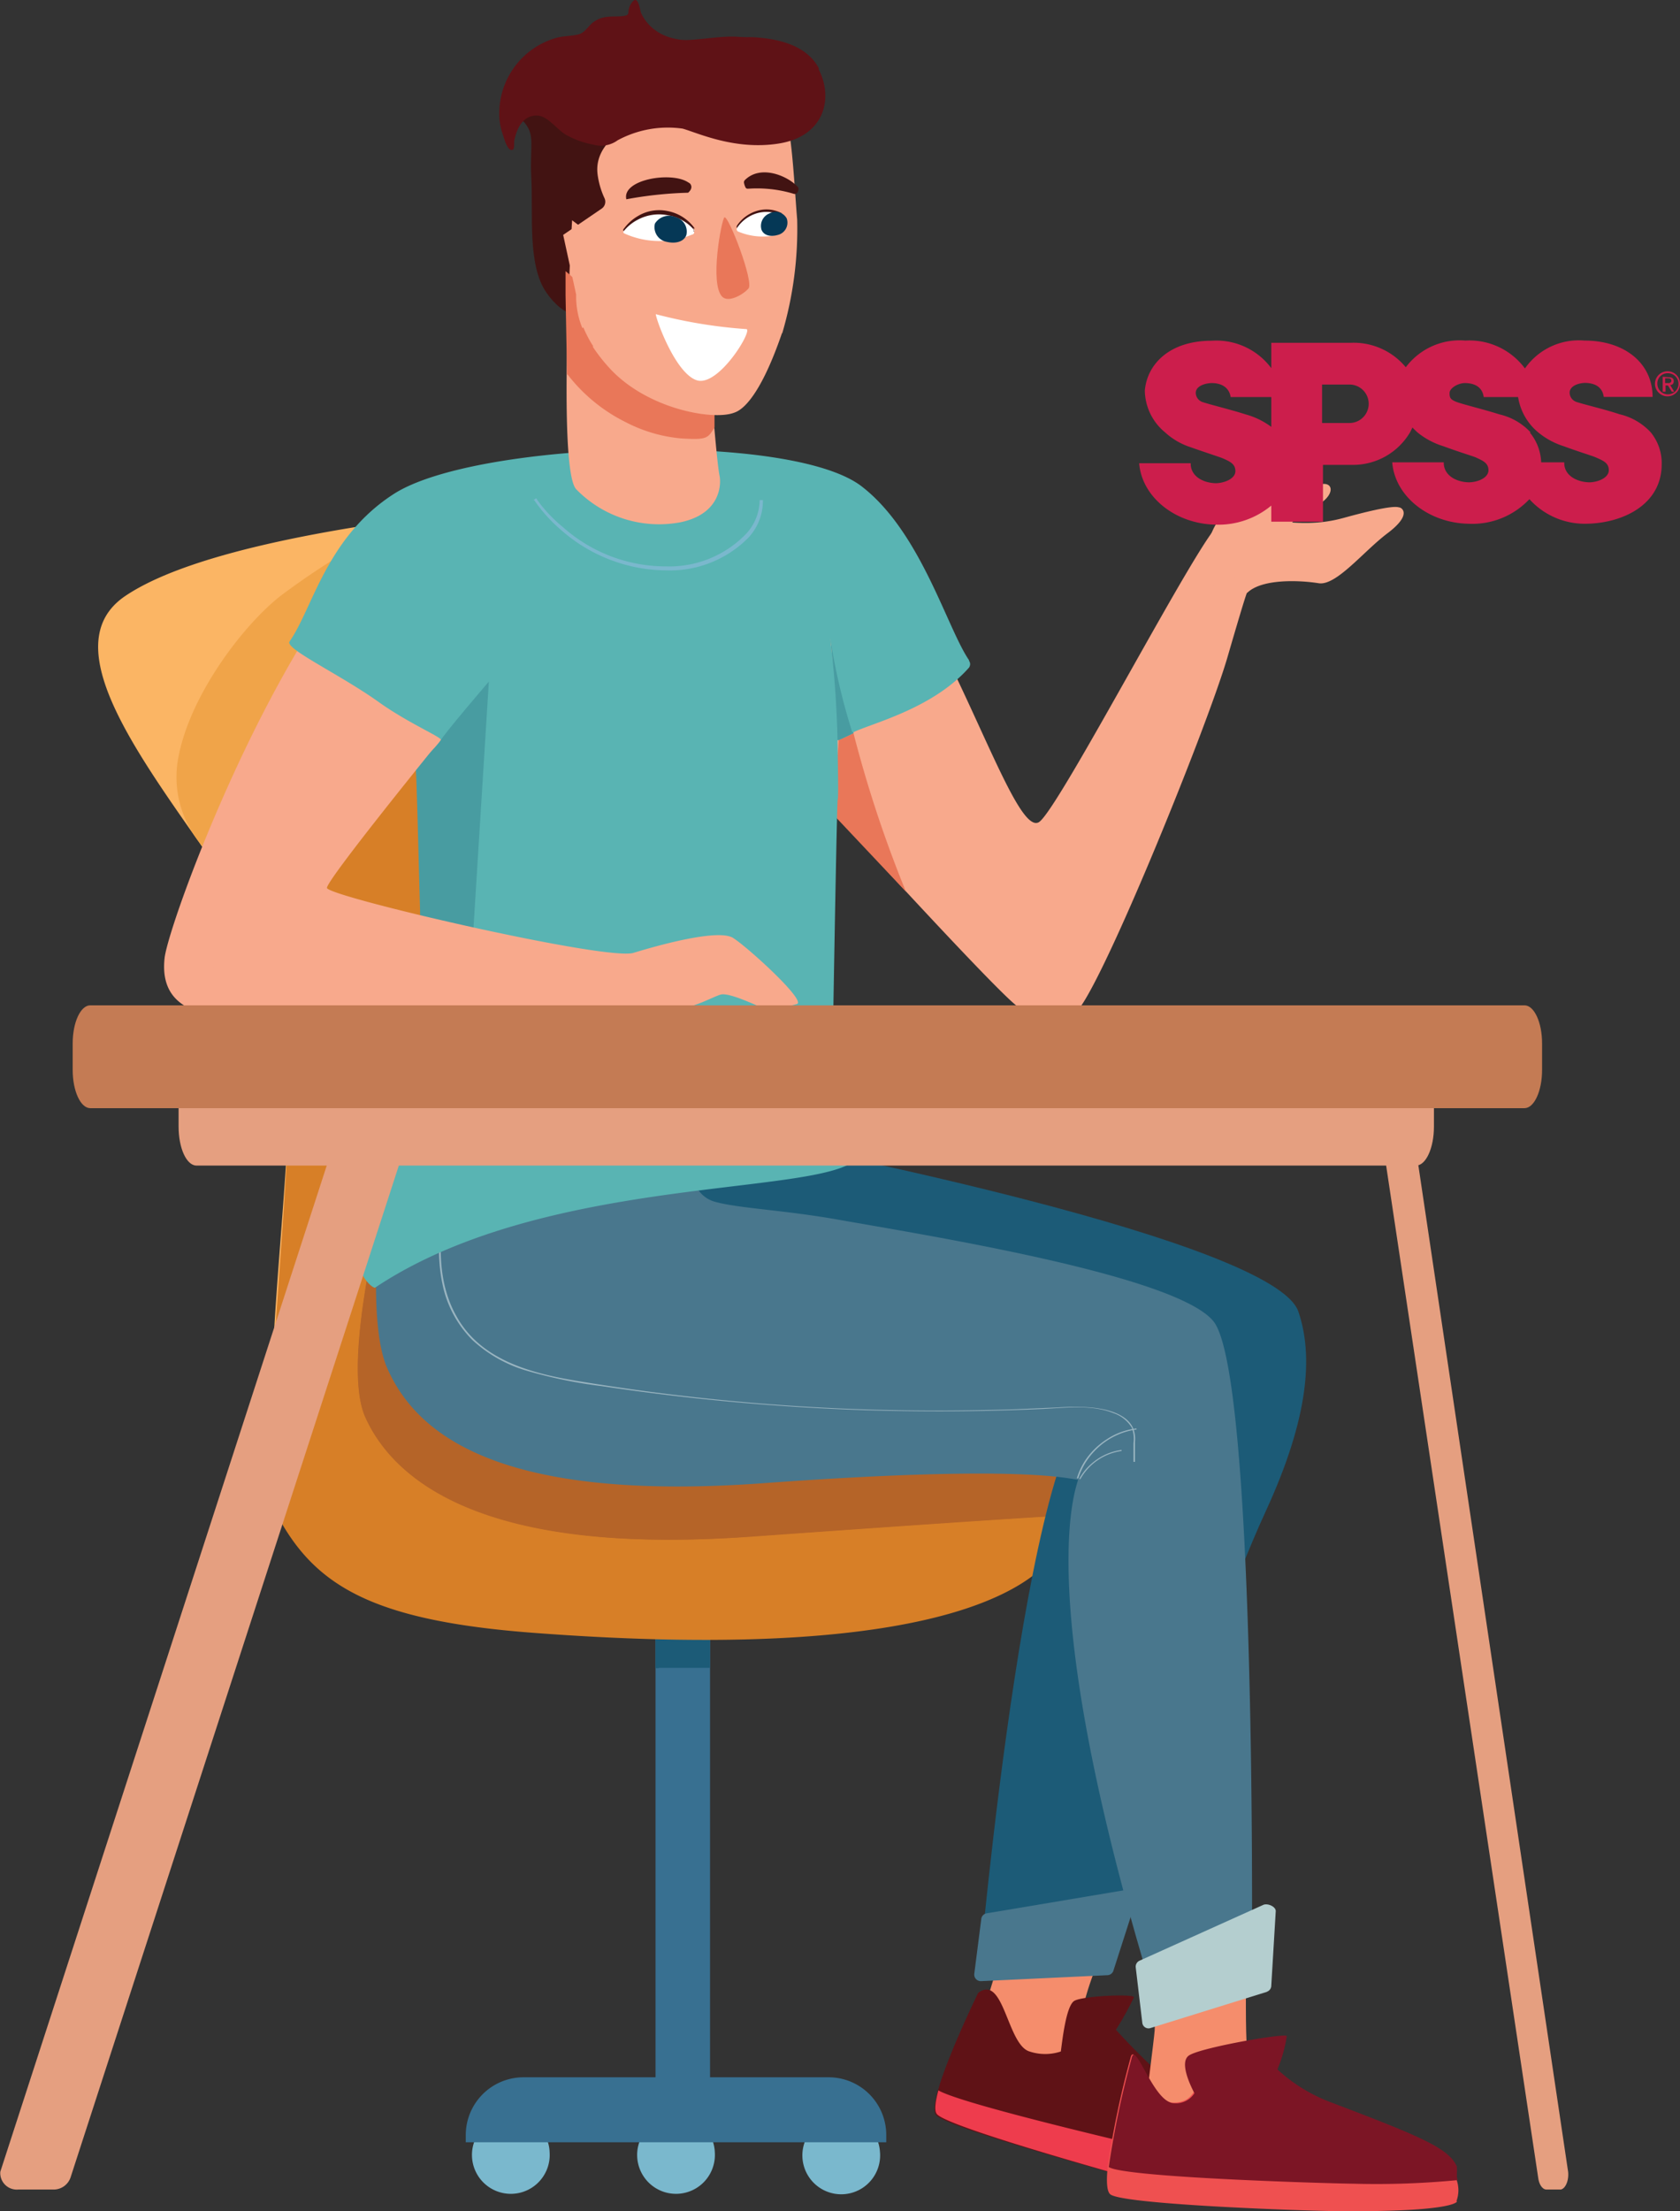 <svg id="Layer_1" data-name="Layer 1" xmlns="http://www.w3.org/2000/svg" viewBox="0 0 112.79 148.35"><rect x="0" y="0" width="112.79" height="148.35" fill="#333333" stroke="none"/><defs><style>.cls-1{fill:#f58d6c;}.cls-2{fill:#5f1216;}.cls-3{fill:#ee3c4d;}.cls-4{fill:#d35a5c;}.cls-5{fill:#387091;}.cls-6{fill:#1c5b77;}.cls-7{fill:#fbb564;}.cls-8{fill:#d77f27;}.cls-9{fill:#7ab8cd;}.cls-10{fill:#b56428;}.cls-11{fill:#f1d2b1;}.cls-12{fill:#f0a449;}.cls-13{fill:#f8a98c;}.cls-14{fill:#421312;}.cls-15{fill:#49778d;}.cls-16{fill:#9ab5c1;}.cls-17{fill:#e97759;}.cls-18{fill:#489ca1;}.cls-19{fill:#59b4b3;}.cls-20{fill:#fff;}.cls-21{fill:#053856;}.cls-22{fill:#125066;}.cls-23{fill:#ef5050;}.cls-24{fill:#7c1525;}.cls-25{fill:#b4cecf;}.cls-26{fill:#e59f80;}.cls-27{fill:#c47b54;}.cls-28{fill:#cc1e4c;fill-rule:evenodd;}</style></defs><title>SPSS_Assignment_Help_Designed_For_Academic_Brilliance</title><path class="cls-1" d="M86.56,132.5a19.79,19.79,0,0,0-1,3.83c-.16,1.49-.32,3.41-.32,3.41l-6.84-2s2.27-7.79,2.53-8.08c1.52-1.69.21,1.14.51.21s3-1.82,3-1.82l2.19,4.46" transform="translate(-13.18 0)"/><path class="cls-2" d="M91.49,139.55a46.78,46.78,0,0,1-3.39-3.37A21.15,21.15,0,0,0,89.31,134c0-.24-3.43-.09-4,.24s-.82,2.78-.91,3.4a3.35,3.35,0,0,1-2.1,0c-1.51-.45-1.72-5.24-3.45-3.93,0,0-3.58,7.32-2.82,8.2S88.71,146,90.3,146.49c6.69,2,7.73,0,7.73,0,1.66-2.2-2-2.23-6.54-6.91" transform="translate(-13.18 0)"/><path class="cls-3" d="M98.4,145.55a1.39,1.39,0,0,1-.37.91s-1,2-7.73,0c-1.59-.46-13.46-3.73-14.22-4.62-.18-.21-.11-.81.1-1.59,1.73,1,14.81,4,16.63,4.43a25.59,25.59,0,0,0,5.59.84" transform="translate(-13.18 0)"/><path class="cls-4" d="M104.75,69.65l-.62-.28c0-.39,0-.78-.08-1.16h.44c.15.87.26,1.45.26,1.45" transform="translate(-13.18 0)"/><path class="cls-5" d="M60.85,139.49H57.19V101.64h3.66v37.85" transform="translate(-13.18 0)"/><path class="cls-6" d="M57.41,111.9h3.44V101.64H57.19v10.28l.22,0" transform="translate(-13.18 0)"/><path class="cls-7" d="M59.38,33.35c0,.06,0,.13,0,.19a2.38,2.38,0,0,0,.37-.24l-.42.05" transform="translate(-13.18 0)"/><path class="cls-7" d="M68.46,71.87c.05-2.85-6.81-29.7-9-38.33-.92.45-2.9.71-6.77.46l-.21,0a19.55,19.55,0,0,0-4.05,1,5.32,5.32,0,0,1-4.17-.54l-.12-.07C37,35.21,26.18,36.87,21.57,40c-7.14,4.87,9.15,19.06,10.7,26.76s-2.53,29,0,32.89,6.5,5.93,16.62,6.66C78,108.42,84.06,102.8,84.79,100c1.5-5.83-16.71-7.92-16.33-28.11" transform="translate(-13.18 0)"/><path class="cls-8" d="M68.46,72.66c.05-2.88-6.12-28.83-8.65-39.36l-.93.11c-2.14.25-4.29.37-6.43.62a19.55,19.55,0,0,0-4.05,1,4.32,4.32,0,0,1-2.64.05,8.59,8.59,0,0,1-2.36,4.2l-2.85,2.41v.14A15,15,0,0,1,39.24,47a41,41,0,0,1-4.59,7.75c-1.59,2.23-3.3,4.37-5,6.55a20.41,20.41,0,0,1,2.58,6c1.55,8.22-2.53,30.94,0,35.13s6.5,6.33,16.62,7.11c29.14,2.23,35.17-3.78,35.9-6.79,1.5-6.22-16.71-8.46-16.33-30" transform="translate(-13.18 0)"/><path class="cls-9" d="M50.08,144.4a2.61,2.61,0,1,1-2.6-2.43,2.51,2.51,0,0,1,2.6,2.43" transform="translate(-13.18 0)"/><path class="cls-9" d="M61.17,144.4a2.61,2.61,0,1,1-2.6-2.43,2.52,2.52,0,0,1,2.6,2.43" transform="translate(-13.18 0)"/><path class="cls-9" d="M72.26,144.4A2.61,2.61,0,1,1,69.65,142a2.52,2.52,0,0,1,2.61,2.43" transform="translate(-13.18 0)"/><path class="cls-5" d="M72.68,143.73H44.45v-.49a3.88,3.88,0,0,1,3.88-3.87H68.8a3.87,3.87,0,0,1,3.88,3.87v.49" transform="translate(-13.18 0)"/><path class="cls-10" d="M84.79,99.8a4.38,4.38,0,0,1-1.17,1.94c-3,.18-8.92.57-20,1.36-17.74,1.27-23.94-3.66-25.91-8s2.39-19,2.39-19l19.43.14.71,7.18a71.49,71.49,0,0,0,9.43,2.25c.81.14,1.91.39,3.19.71,5.18,7.18,12.9,9.46,11.9,13.44" transform="translate(-13.18 0)"/><path class="cls-10" d="M85,95.81a54.47,54.47,0,0,1-1.67,5.93c-3,.18-9,.57-20,1.36-17.54,1.27-23.66-3.66-25.61-8s2.37-19,2.37-19l19.2.14L60,83.4a69.68,69.68,0,0,0,9.32,2.25c.8.14,1.88.39,3.16.71C77.59,93.54,86,91.83,85,95.81" transform="translate(-13.18 0)"/><path class="cls-11" d="M40.4,34.88c1.1-.54,2-1,2.68-1.26a4.48,4.48,0,0,0,1,.82c-1.15.12-2.4.27-3.7.44m4.6,0a7.2,7.2,0,0,1-.74-.34,7.2,7.2,0,0,0,.74.34m-.75-.34h0m0,0h0" transform="translate(-13.18 0)"/><path class="cls-12" d="M31.72,58.63a21.45,21.45,0,0,1-4.91-1.83,7,7,0,0,1-1.73-5.51c.57-4.24,4.26-9.2,6.92-11.3a50.39,50.39,0,0,1,8.4-5.11c1.3-.17,2.55-.32,3.7-.44l.13.07h0a7.2,7.2,0,0,0,.74.34l.55,1A8,8,0,0,1,43.4,39.3l-2.85,2.41v.14A15,15,0,0,1,39.24,47a41,41,0,0,1-4.59,7.75c-.95,1.33-1.94,2.62-2.93,3.91" transform="translate(-13.18 0)"/><path class="cls-13" d="M44.8,51.83c-.56,4.4-1.79,8.65-2.74,13A1.67,1.67,0,0,1,40.36,66c0,.17-.06.34-.08.51a1.7,1.7,0,0,1-2.08,1.17A1.73,1.73,0,0,1,37,65.64c.18-1.22.44-2.43.72-3.64-.15.17-.3.34-.47.5A10.51,10.51,0,0,0,37,63.63c-.5,2.11-3.75,1.21-3.26-.9.08-.32.17-.63.27-.95v-.05A4.4,4.4,0,0,1,35.21,59c1-1.74,2.22-3.36,3.35-5a1.69,1.69,0,0,1,1.23-.76c.12-.49.23-1,.34-1.46A1.7,1.7,0,0,1,42,50.56a1.53,1.53,0,0,1,1.09-.42A1.7,1.7,0,0,1,44.8,51.83Zm62.36-17.78c-.15,0-.22-.28-3.78.7-3.41.94-5.61-.48-8.31.41-1.07.35-10.81,19.18-12.14,20-2.14,1.28-7.64-20-15.53-22.73-2.82-1-19.51-.31-21.17-.43-10.55-.7-21.68,29.37-22,32.28s1.78,3.38,2.44,3.75S68.25,70.9,68.25,70.9l-1-4.43c-1-4.44-6.19-19-5.28-20.41s7.53,8.86,7.53,8.86S81.06,67.59,81.62,67.59s2.37.7,3.64.42,8.92-19.07,10.33-23.92,1.31-4.3,1.31-4.3c1-1,3.63-.85,4.81-.66s3-2.13,4.62-3.35,1-1.68.83-1.73" transform="translate(-13.18 0)"/><path class="cls-14" d="M58.19,7,56.61,11l-1.74,5.25-2.53,4.94s-1.22.26-2.49-1.58-.87-5.29-1-7.69.4-3-.83-4.06,6.76-2.59,6.76-2.59L58.19,7" transform="translate(-13.18 0)"/><path class="cls-6" d="M66.13,76.87S98.71,83.2,100.35,88c1,2.94.71,7.09-2.18,13.37-4.56,9.88-10.45,30.31-10.45,30.31l-8.8.65s3.5-39.88,8.5-38.05c3.63,1.33-20.72-4.45-20.72-4.45L48.25,78.15l2-8.17,15.88,6.89" transform="translate(-13.18 0)"/><path class="cls-1" d="M96.94,127.34s-.26,8.92,0,10.49.6,3.57.6,3.57l-7.46-.07s.6-4.69.62-5.1c.37-13,2.83-6.5,2.83-6.5l3.43-2.39" transform="translate(-13.18 0)"/><path class="cls-15" d="M39.71,72.8s-2.5,14.54-.53,19,7.53,9,25.27,7.71,20.54-.24,21.1-.24c.16,0-3.41,6.48,4.83,33.83.37,1.22,6.85-2.3,6.85-2.3s.3-38.67-2.59-42.16C92.07,85.51,75,82.82,69.4,81.82c-3.69-.65-6.72-.75-8.29-1.21a2,2,0,0,1-1.39-1.68l-.58-6L39.71,72.8" transform="translate(-13.18 0)"/><path class="cls-16" d="M89.18,95.83a2.15,2.15,0,0,1,.1,1c0,.42,0,.83,0,1.25l.1,0c0-.45,0-.9,0-1.35a1.93,1.93,0,0,0-.13-.92c-.46-1-1.87-1.29-2.84-1.38a15,15,0,0,0-2.22,0l-3,.13c-2,.06-3.93.09-5.9.08a147.18,147.18,0,0,1-23.43-2c-3.05-.51-6.38-1.4-8-4.27-1.55-2.68-1.17-6-.55-8.93.15-.73.33-1.46.52-2.18,0-.07-.1-.11-.12,0-.74,2.86-1.44,6-.82,8.91a7.4,7.4,0,0,0,2,3.73A9.16,9.16,0,0,0,48.67,92a31.67,31.67,0,0,0,4.93,1q2.86.43,5.74.75,5.92.66,11.88.86c4,.12,8,.1,11.91-.08,1.57-.07,3.31-.32,4.81.28a2.3,2.3,0,0,1,1.24,1" transform="translate(-13.18 0)"/><path class="cls-13" d="M93.79,39s.34-3.86,1.72-4.54,4.17-.74,5.7-1.69,2,.55-.16,1.41c-1.43.57-2.17,2.77-2.25,3.06s-5.08,3-5,1.76" transform="translate(-13.18 0)"/><path class="cls-17" d="M74,59.82s-5.66-6-5.66-6h0a8.86,8.86,0,0,0,1.14-4.17s.57-.23,1-.46A82.19,82.19,0,0,0,74,59.82" transform="translate(-13.18 0)"/><path class="cls-18" d="M69.3,49.66s.19,0,.19,0,.55-.24,1-.47a56.85,56.85,0,0,1-1.73-8.42c.06.26.53,6.34.64,9,0,0-.13-.05-.09-.05" transform="translate(-13.18 0)"/><path class="cls-19" d="M78.25,44.31C76.76,42.16,75,35.66,71,32.61c-4.86-3.68-25.9-3-31.38.53-4.53,2.91-5.45,7.69-7,9.9-.33.48,3.26,2.14,5.9,4,2,1.45,4.37,2.44,4.26,2.61s-1.21,1.47-1.7,2c.11.13,1.95,16.06,0,18.3-3,3.49-2,9.32-2.37,9.85-3.15,4.19-.78,6.56-.36,6.6,10.87-7.27,28.19-6.23,31.92-8.33C72.7,76.76,69,75.28,69,75.28s.35-21.45.42-21.62,0-2.7,0-3.54a71.68,71.68,0,0,0-.5-7.3,42.29,42.29,0,0,0,1.49,6.34c1.12-.59,5.32-1.55,7.81-4.35a.39.39,0,0,0,0-.5" transform="translate(-13.18 0)"/><path class="cls-18" d="M46,45.73s-2.88,3.35-3.22,3.92-1.75,1.69-1.68,2,.51,18.67.51,18.67l3-2.33L46,45.73" transform="translate(-13.18 0)"/><path class="cls-13" d="M42.74,49.65S35.13,59,35.13,59.57s18.75,4.92,20.58,4.36,5.71-1.62,6.69-1,4.86,4.15,4.3,4.43a5.64,5.64,0,0,1-2.61.14c-.35-.14-2-.92-2.53-.77s-2,1-2.75.84-12.31.14-14.92.14c-12.43,0-18.38-.21-18.38-.21L39.73,48.8l3,.85" transform="translate(-13.18 0)"/><path class="cls-13" d="M51.59,14.77s-1,16.76.28,18.06a7.76,7.76,0,0,0,7,2.21c2.81-.59,2.71-2.7,2.62-3.11-.27-1.31-.91-10.36-.91-10.36l-9-6.8" transform="translate(-13.18 0)"/><path class="cls-17" d="M51.29,25.13a11.21,11.21,0,0,0,3.89,3.19,10,10,0,0,0,3.67,1.09c1.8.12,1.85,0,2.3-.73V26.83l-10-8.64v1.6l.1,5.34" transform="translate(-13.18 0)"/><path class="cls-13" d="M65.68,22.35c-1.7,4.95-3,5.26-3.24,5.35-1.47.53-5.93-.3-8.4-3.07a11,11,0,0,1-1.18-1.55,5.58,5.58,0,0,1-1-3.32l-.87-4L53.57,14a.56.56,0,0,0,.2-.69,5.46,5.46,0,0,1-.47-1.61c-.36-2.86,4-4.18,5.15-4.4l1.21.13S64,5,65.47,6.59c.85.93,1,5.46,1.23,8.14a24.75,24.75,0,0,1-1,7.62" transform="translate(-13.18 0)"/><path class="cls-20" d="M57.21,21.08a32.7,32.7,0,0,0,6.07,1c.5,0-1.86,3.92-3.33,3.43s-2.79-4.26-2.74-4.45" transform="translate(-13.18 0)"/><path class="cls-14" d="M59.52,12.33a.51.51,0,0,0-.13-.09c-1.12-.76-4.47-.2-4.16,1.13a26.45,26.45,0,0,1,4.15-.44c.19-.17.3-.38.14-.6" transform="translate(-13.18 0)"/><path class="cls-14" d="M66.71,12.94a.71.71,0,0,0,.08-.27.2.2,0,0,0-.06-.14c-.66-.72-2.47-1.51-3.54-.45a.22.22,0,0,0-.06.19,1.15,1.15,0,0,0,.09.28.16.16,0,0,0,.13.11h.08a8.52,8.52,0,0,1,3.06.35.2.2,0,0,0,.22-.09h0" transform="translate(-13.18 0)"/><path class="cls-17" d="M61.81,14.59c-.2.21-1,4.46-.14,5.32.41.41,1.37-.12,1.76-.55s-1.37-5-1.62-4.77" transform="translate(-13.18 0)"/><path class="cls-14" d="M59.83,15.34A2.89,2.89,0,0,0,58,14.16a2.77,2.77,0,0,0-2,.34,3.09,3.09,0,0,0-.93.84.11.11,0,0,0,0,.18.08.08,0,0,0,0,0,5.14,5.14,0,0,0,4.57.11c.06,0,.24-.1.08-.33" transform="translate(-13.18 0)"/><path class="cls-20" d="M59.83,15.49A2.92,2.92,0,0,0,58,14.44a3,3,0,0,0-2,.3,2.93,2.93,0,0,0-.93.75.1.1,0,0,0,0,.16.08.08,0,0,0,0,0,5.72,5.72,0,0,0,4.57.09c.06,0,.24-.09.08-.29" transform="translate(-13.18 0)"/><path class="cls-21" d="M57.15,15a1.12,1.12,0,0,1,1.42-.42,1,1,0,0,1,.69,1.19c-.17.46-.73.59-1.3.46A1,1,0,0,1,57.15,15" transform="translate(-13.18 0)"/><path class="cls-14" d="M65.69,14.32a2.21,2.21,0,0,0-1.59-.2,2.47,2.47,0,0,0-1.43,1,.19.19,0,0,0,.08.28,4,4,0,0,0,2.46.26,2.13,2.13,0,0,1,.48-1.38" transform="translate(-13.18 0)"/><path class="cls-20" d="M65.69,14.47a2.31,2.31,0,0,0-1.59-.19,2.43,2.43,0,0,0-1.43,1,.17.17,0,0,0,.08.26,4.24,4.24,0,0,0,2.46.25,1.94,1.94,0,0,1,.48-1.31" transform="translate(-13.18 0)"/><path class="cls-21" d="M66,14.66a.85.85,0,0,0-1.16-.34.9.9,0,0,0-.54,1.08c.15.4.61.5,1.07.37A.85.85,0,0,0,66,14.66" transform="translate(-13.18 0)"/><path class="cls-2" d="M68.17,4.61c-.8-1.54-2.63-2-4.35-2.11-2-.1-4.85.81-6.6-.44a2.93,2.93,0,0,1-1-1.19C56.11.53,56-.47,55.54.26c-.35.57.07.75-.56.82S53.75,1,53.1,1.43c-.37.22-.6.71-1,.85s-1.08.12-1.57.26a5.27,5.27,0,0,0-3.83,4.93A4.15,4.15,0,0,0,46.93,9c.07.2.27,1,.56,1.06s.17-.44.23-.68c.13-.62.44-1.41,1.17-1.59,1-.27,1.57.91,2.43,1.33A5.83,5.83,0,0,0,53,9.7a1.9,1.9,0,0,0,1.65-.29,7.09,7.09,0,0,1,4.36-.78c1,.28,3.51,1.47,6.46,1,3.12-.5,3.67-3.1,2.66-5" transform="translate(-13.18 0)"/><path class="cls-22" d="M65.34,10.22l.06,0-.05,0h0" transform="translate(-13.18 0)"/><path class="cls-17" d="M52.59,23.57A6.59,6.59,0,0,1,52,22.24l.34-.28a8.49,8.49,0,0,0,.57,1.12l.1.15-.37.34" transform="translate(-13.18 0)"/><path class="cls-23" d="M111,147.7s-.09.72-8,.65c-1.7,0-14.32-.42-15.27-1.12-.25-.19-.28-.91-.18-1.88a60.78,60.78,0,0,1,1.53-7.28c.26-1.25,1.47,3,2.86,3s1.42-1,2-1.76,4.06-1.52,4.06-1.52a20.19,20.19,0,0,0,3.68,3.66c4,2.6,7.55,3,8.79,4a1.56,1.56,0,0,1,.49.77,2.09,2.09,0,0,1,0,1.46" transform="translate(-13.18 0)"/><path class="cls-24" d="M111,145.38c-.54-1.24-2.33-2-8.44-4.32a10.94,10.94,0,0,1-3.62-2.22,9.22,9.22,0,0,0,.63-2.23c0-.24-5.66.74-6.54,1.28-.68.41,0,1.9.34,2.55a1.47,1.47,0,0,1-1.36.67c-1.39,0-2.6-4.29-2.86-3a60.78,60.78,0,0,0-1.53,7.28h0c1,.7,14.58,1.1,16.42,1.12a57,57,0,0,0,7-.24c-.11-.33,0-.63-.06-.86" transform="translate(-13.18 0)"/><path class="cls-16" d="M85.57,99.19a4.69,4.69,0,0,1,1.06-1.8,4.82,4.82,0,0,1,1.71-1.18,4.57,4.57,0,0,1,1.14-.3s0-.08,0-.07a4.53,4.53,0,0,0-2,.73,5,5,0,0,0-1.5,1.5,4.76,4.76,0,0,0-.5,1.1s.06.06.07,0" transform="translate(-13.18 0)"/><path class="cls-16" d="M85.7,99.26a3.76,3.76,0,0,1,2.78-1.91s0-.08,0-.07a3.86,3.86,0,0,0-1.32.43,4.09,4.09,0,0,0-1.08.87,4.18,4.18,0,0,0-.45.65,0,0,0,1,0,.07,0" transform="translate(-13.18 0)"/><path class="cls-15" d="M87.54,132.52l-8.49.4a.44.44,0,0,1-.46-.49l.47-3.68a.43.43,0,0,1,.36-.38l9.31-1.56c.31,0,.82.31.74.62l-1.53,4.76a.44.44,0,0,1-.4.33" transform="translate(-13.18 0)"/><path class="cls-25" d="M98.26,133.63l-7.85,2.44a.42.42,0,0,1-.54-.36L89.43,132a.44.44,0,0,1,.25-.45L98,127.8c.28-.12.83.11.83.42l-.3,5a.43.43,0,0,1-.3.41" transform="translate(-13.18 0)"/><path class="cls-2" d="M57.33,5.42l.81,0c1.1,0,2.21.17,3.31.22a17.57,17.57,0,0,0,2.81-.12C65.19,5.42,66.1,5.24,67,5c-.05-.14-.11-.28-.17-.42-.76-1.54-2.48-2-4.09-2.11s-3.54.5-5.13.06c0,1-.15,1.91-.29,2.86" transform="translate(-13.18 0)"/><path class="cls-26" d="M118,146.9h-1c-.28,0-.51-.36-.56-.85L105.61,74c-.06-.63.21-1.19.56-1.19h1c.27,0,.51.36.56.85l10.73,72.06c.06.62-.21,1.19-.56,1.19" transform="translate(-13.18 0)"/><path class="cls-26" d="M14.42,146.9h2.29a1.2,1.2,0,0,0,1.22-.85L41.32,74c.12-.63-.46-1.19-1.23-1.19H37.81a1.19,1.19,0,0,0-1.22.85L13.2,145.71a1.11,1.11,0,0,0,1.22,1.19" transform="translate(-13.18 0)"/><path class="cls-26" d="M108.25,69.77H26.37c-.67,0-1.2,1.17-1.2,2.61v3.21c0,1.44.53,2.61,1.2,2.61h81.88c.66,0,1.2-1.17,1.2-2.61V72.38c0-1.44-.54-2.61-1.2-2.61" transform="translate(-13.18 0)"/><path class="cls-27" d="M115.53,67.45H19.24c-.65,0-1.18,1.14-1.18,2.55v1.79c0,1.41.53,2.56,1.18,2.56h96.29c.65,0,1.18-1.15,1.18-2.56V70c0-1.41-.53-2.55-1.18-2.55" transform="translate(-13.18 0)"/><path class="cls-9" d="M49,33.49a10.24,10.24,0,0,0,1.85,2.07,10.81,10.81,0,0,0,5.61,2.6,11.09,11.09,0,0,0,1.47.11,7.42,7.42,0,0,0,5.47-2.17,3.62,3.62,0,0,0,1-2.45.58.58,0,0,0,0-.1l-.22,0h0v.07a3.37,3.37,0,0,1-1,2.29A7.16,7.16,0,0,1,57.89,38,10.38,10.38,0,0,1,51,35.39,10,10,0,0,1,49.6,34c-.15-.18-.26-.34-.34-.44l-.08-.13,0,0h0l-.19.12" transform="translate(-13.18 0)"/><path class="cls-28" d="M125.13,24.91a.84.84,0,1,0,.84.84A.83.83,0,0,0,125.13,24.91Zm0,.13h0a.71.71,0,1,1-.68.71.68.68,0,0,1,.68-.71Zm-.32.24v1H125v-.42h.16l.26.42h.16l-.27-.45c.16,0,.24-.1.24-.26s-.1-.26-.34-.26Zm.16.42v-.32h.21c.13,0,.21.06.21.16s-.08.16-.18.16ZM98.53,28.64a5.17,5.17,0,0,0-1.73-.84c-1-.32-2.29-.63-2.84-.81a.67.67,0,0,1-.5-.63c0-.4.48-.63,1.05-.66.95,0,1.24.55,1.29.94h2.73v2Zm3.41,2.55h2A4.45,4.45,0,0,0,107.85,29l.16-.32c.11.13.21.21.32.32a5.14,5.14,0,0,0,1.76.94c1,.37,1.86.63,2.15.74.52.24.87.39.87.87s-.63.78-1.27.81c-.86,0-1.75-.45-1.73-1.34h-3.46c.18,2.28,2.44,4.07,5.12,4.12a5.26,5.26,0,0,0,4.09-1.65,5,5,0,0,0,3.71,1.65c2.52,0,5.14-1.26,5.17-3.94A3.27,3.27,0,0,0,124,29a4.14,4.14,0,0,0-2.1-1.21c-.95-.32-2.29-.63-2.84-.81a.67.67,0,0,1-.5-.63c0-.4.47-.63,1-.66,1,0,1.24.55,1.29.94h3.28c0-2.25-1.86-3.78-4.57-3.78a4.41,4.41,0,0,0-4,1.87,4.64,4.64,0,0,0-4-1.87,4.52,4.52,0,0,0-4,1.79A4.54,4.54,0,0,0,103.86,23H98.53V24.7a4.6,4.6,0,0,0-4-1.84c-2.81,0-4.33,1.55-4.49,3.34A3.69,3.69,0,0,0,91.39,29,4.65,4.65,0,0,0,93.1,30c1.05.37,1.86.63,2.15.74.52.23.87.39.87.87s-.66.78-1.27.81c-.86,0-1.75-.45-1.73-1.34H89.66c.18,2.28,2.44,4.07,5.12,4.12a5.55,5.55,0,0,0,3.75-1.28V35H102V31.19Zm0-5.39h1.84a1.29,1.29,0,0,1,0,2.58h-1.84Zm14,3.21a4.1,4.1,0,0,0-2.1-1.21c-1-.32-2.29-.63-2.81-.81s-.53-.35-.53-.63.48-.63,1-.66c1,0,1.24.55,1.29.94h2.31A3.84,3.84,0,0,0,116.44,29a5.09,5.09,0,0,0,1.73.94c1,.37,1.87.63,2.13.74.55.24.89.39.89.87s-.65.78-1.26.81c-.86,0-1.76-.45-1.73-1.34h-1.55a3.34,3.34,0,0,0-.76-2Z" transform="translate(-13.18 0)"/></svg>